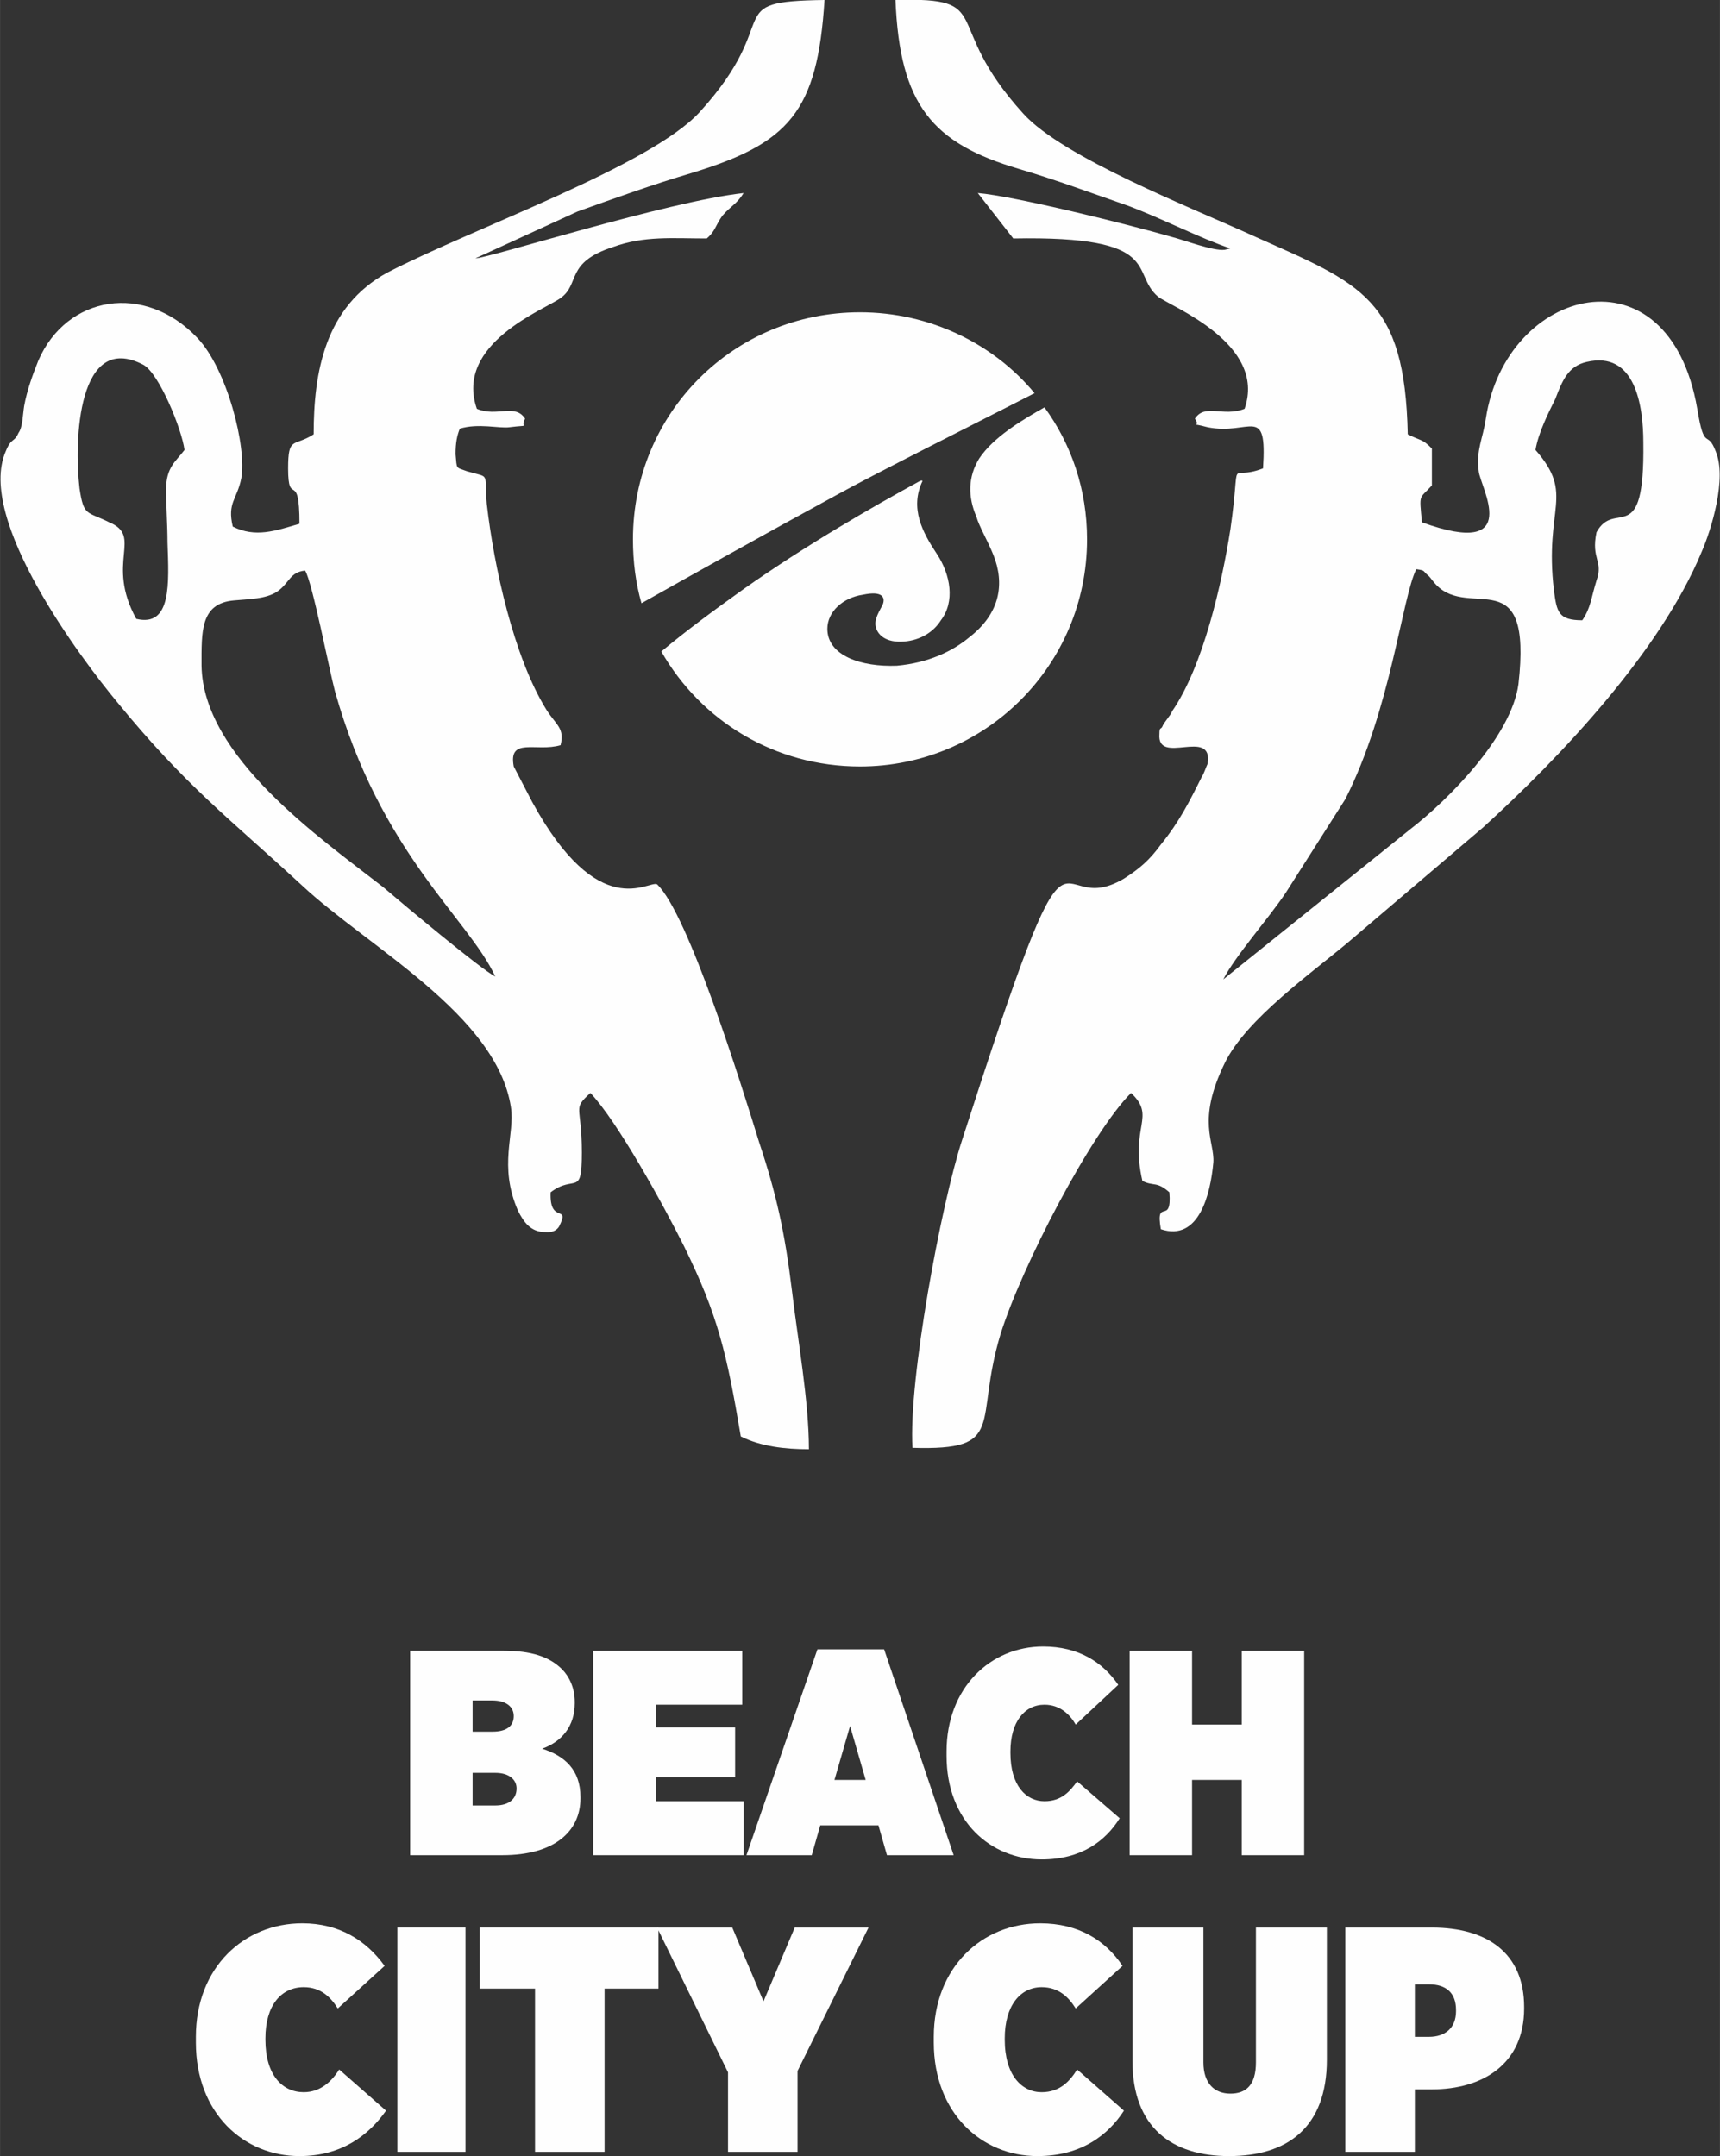 <?xml version="1.0" encoding="UTF-8"?>
<!DOCTYPE svg PUBLIC "-//W3C//DTD SVG 1.1//EN" "http://www.w3.org/Graphics/SVG/1.1/DTD/svg11.dtd">
<!-- Creator: CorelDRAW X8 -->
<svg xmlns="http://www.w3.org/2000/svg" xml:space="preserve" width="30.397mm" height="38.095mm" version="1.1" shape-rendering="geometricPrecision" text-rendering="geometricPrecision" image-rendering="optimizeQuality" fill-rule="evenodd" clip-rule="evenodd"
viewBox="0 0 1212 1519"
 xmlns:xlink="http://www.w3.org/1999/xlink">
 <rect x="0" y="0" width="1212" height="1519" fill="#333333" stroke="none"/>
 <g id="Vrstva_x0020_1">
  <g id="_2322076871680">
   <path fill="#FEFEFE" d="M221 306c-14,9 -18,1 -18,24 0,28 8,0 8,39 -17,5 -31,10 -47,2 -4,-17 3,-19 6,-34 4,-22 -10,-77 -31,-99 -37,-39 -92,-30 -112,16 -4,10 -8,21 -10,32 -1,6 -1,15 -4,19 -3,7 -5,3 -9,13 -21,48 54,147 78,176 49,60 79,82 131,130 46,43 137,91 147,156 3,19 -9,41 5,73 4,8 9,15 19,15 1,0 7,1 10,-4 8,-16 -7,-1 -6,-24 17,-13 22,4 22,-28 0,-34 -7,-30 6,-42 19,20 51,78 66,108 24,49 30,75 40,134 14,7 31,9 48,9 0,-34 -8,-78 -12,-112 -5,-41 -11,-68 -23,-104 -13,-42 -50,-161 -72,-182 -6,-3 -41,28 -88,-58l-13 -25c-4,-21 16,-10 33,-15 3,-12 -3,-14 -10,-25 -23,-37 -37,-101 -42,-145 -2,-23 3,-18 -14,-23 -8,-3 -7,-1 -8,-12 0,-8 1,-13 3,-18 13,-4 28,0 35,-1 16,-2 7,1 11,-6 -7,-11 -20,-1 -34,-7 -16,-46 48,-70 59,-78 14,-10 3,-25 37,-36 22,-8 42,-6 66,-6 6,-5 6,-9 11,-16 6,-7 10,-8 15,-16 -54,6 -180,46 -189,46l72 -33c28,-10 53,-19 80,-27 69,-21 89,-43 94,-122 -75,1 -27,12 -88,79 -35,38 -158,81 -220,113 -44,24 -52,70 -52,114zm-125 130c25,6 23,-25 22,-54 0,-12 -1,-26 -1,-37 0,-16 7,-20 13,-28 -2,-15 -18,-54 -29,-60 -46,-24 -49,53 -45,87 3,20 5,16 21,24 24,10 -3,28 19,68zm253 252c-19,-41 -81,-87 -113,-201 -4,-15 -16,-77 -21,-85 -11,1 -11,9 -20,15 -8,5 -19,5 -30,6 -24,2 -23,22 -23,46 1,64 83,121 128,156 14,12 69,58 79,63z"/>
   <path fill="#FEFEFE" d="M867 175l-4 1c-8,1 -29,-7 -37,-9 -31,-9 -112,-29 -137,-31l25 32c107,-2 82,24 102,41 9,7 77,33 61,79 -15,6 -28,-4 -35,7 5,7 -6,2 9,6 30,6 42,-17 39,29 -26,10 -15,-13 -23,43 -6,38 -19,96 -41,128 -1,3 -6,8 -7,11 -1,2 -2,0 -2,5 -2,23 38,-5 34,21 -1,2 -3,8 -4,9 -9,18 -16,32 -29,48 -8,11 -15,17 -26,24 -54,32 -30,-77 -114,184 -15,46 -38,170 -35,217 67,2 43,-17 62,-80 15,-48 64,-142 92,-170 18,17 -1,23 8,62 8,4 10,0 19,8 2,24 -10,3 -6,26 27,9 35,-25 37,-47 1,-15 -12,-29 8,-70 15,-31 62,-64 88,-86l94 -80c54,-49 125,-124 154,-194 7,-16 18,-52 10,-71 -6,-16 -8,1 -13,-30 -20,-116 -135,-86 -149,7 -2,14 -7,22 -5,37 1,11 32,62 -40,36 -2,-21 -2,-16 7,-26l0 -26c-7,-7 -7,-5 -17,-10 -2,-96 -33,-106 -107,-139 -46,-21 -136,-56 -164,-87 -59,-65 -18,-82 -90,-80 3,74 26,101 87,119 27,8 51,17 77,26 24,9 51,23 72,30zm215 142c28,32 6,40 13,99 2,15 3,21 20,21 6,-9 6,-15 10,-28 5,-14 -4,-15 0,-34 13,-24 34,13 33,-63 0,-27 -6,-65 -40,-57 -13,3 -17,13 -22,26 -5,10 -12,24 -14,36zm-220 373l132 -106c26,-20 71,-65 76,-102 10,-88 -34,-45 -58,-70 -2,-2 -4,-5 -5,-6 -5,-4 -2,-4 -9,-5 -10,20 -18,99 -50,162l-42 66c-12,18 -36,45 -44,61z"/>
  </g>
  <path fill="#FEFEFE" fill-rule="nonzero" d="M729 277c-29,-35 -74,-57 -123,-57 -89,0 -160,71 -160,160 0,16 2,31 6,45 32,-18 91,-51 137,-76 29,-16 99,-51 140,-72zm7 10c-16,9 -36,21 -46,36 -8,13 -8,27 -2,41 2,7 8,17 12,27 8,20 5,41 -17,58 -12,10 -29,18 -51,20 -25,1 -49,-7 -49,-26 0,-12 11,-22 25,-24 14,-3 16,2 14,7 -2,4 -6,10 -5,15 1,6 7,12 20,11 12,-1 21,-7 26,-15 10,-13 7,-32 -3,-47 -10,-15 -19,-32 -10,-51 0,0 0,-1 -2,0 -33,18 -80,45 -124,76 -21,15 -40,29 -58,44 28,49 80,81 140,81 88,0 160,-71 160,-160 0,-35 -11,-67 -30,-93z"/>
  <path fill="#FEFEFE" fill-rule="nonzero" d="M289 1307l65 0c37,0 55,-17 55,-40l0 -1c0,-19 -11,-29 -27,-34 14,-5 23,-16 23,-32l0 -1c0,-10 -4,-18 -9,-23 -9,-9 -22,-13 -41,-13l-66 0 0 144zm73 -98c0,7 -5,11 -15,11l-14 0 0 -22 14 0c9,0 15,4 15,11l0 0zm2 51l0 0c0,7 -5,12 -15,12l-16 0 0 -23 16 0c10,0 15,5 15,11z"/>
  <polygon id="1" fill="#FEFEFE" fill-rule="nonzero" points="418,1307 524,1307 524,1269 462,1269 462,1252 518,1252 518,1217 462,1217 462,1201 523,1201 523,1163 418,1163 "/>
  <path id="2" fill="#FEFEFE" fill-rule="nonzero" d="M526 1307l46 0 6 -21 41 0 6 21 47 0 -49 -145 -47 0 -50 145zm62 -53l11 -38 11 38 -22 0z"/>
  <path id="3" fill="#FEFEFE" fill-rule="nonzero" d="M734 1310c28,0 45,-13 55,-29l-30 -26c-5,7 -11,14 -23,14 -13,0 -24,-11 -24,-34l0 -1c0,-21 10,-33 24,-33 11,0 18,7 22,14l30 -28c-11,-16 -28,-27 -53,-27 -37,0 -68,29 -68,74l0 3c0,46 31,73 67,73z"/>
  <polygon id="4" fill="#FEFEFE" fill-rule="nonzero" points="796,1307 840,1307 840,1254 875,1254 875,1307 919,1307 919,1163 875,1163 875,1215 840,1215 840,1163 796,1163 "/>
  <path id="5" fill="#FEFEFE" fill-rule="nonzero" d="M211 1519c30,0 49,-15 61,-32l-33 -29c-5,8 -13,16 -25,16 -15,0 -27,-12 -27,-37l0 -1c0,-23 11,-36 27,-36 12,0 19,7 24,15l33 -30c-13,-18 -32,-30 -58,-30 -41,0 -75,31 -75,80l0 4c0,50 34,80 73,80z"/>
  <polygon id="6" fill="#FEFEFE" fill-rule="nonzero" points="280,1516 328,1516 328,1358 280,1358 "/>
  <polygon id="7" fill="#FEFEFE" fill-rule="nonzero" points="377,1516 426,1516 426,1401 464,1401 464,1358 338,1358 338,1401 377,1401 "/>
  <polygon id="8" fill="#FEFEFE" fill-rule="nonzero" points="513,1516 562,1516 562,1459 612,1358 560,1358 538,1410 516,1358 463,1358 513,1460 "/>
  <path id="9" fill="#FEFEFE" fill-rule="nonzero" d="M731 1519c31,0 50,-15 61,-32l-33 -29c-5,8 -12,16 -25,16 -14,0 -26,-12 -26,-37l0 -1c0,-23 11,-36 26,-36 12,0 19,7 24,15l33 -30c-12,-18 -31,-30 -58,-30 -41,0 -75,31 -75,80l0 4c0,50 34,80 73,80z"/>
  <path id="10" fill="#FEFEFE" fill-rule="nonzero" d="M866 1519c41,0 69,-20 69,-68l0 -93 -50 0 0 95c0,16 -7,22 -18,22 -11,0 -19,-7 -19,-22l0 -95 -50 0 0 94c0,47 28,67 68,67z"/>
  <path id="11" fill="#FEFEFE" fill-rule="nonzero" d="M948 1516l49 0 0 -44 12 0c36,0 65,-18 65,-57l0 -1c0,-38 -26,-56 -65,-56l-61 0 0 158zm49 -81l0 -37 10 0c12,0 19,6 19,18l0 1c0,12 -8,18 -19,18l-10 0z"/>
 </g>
</svg>
